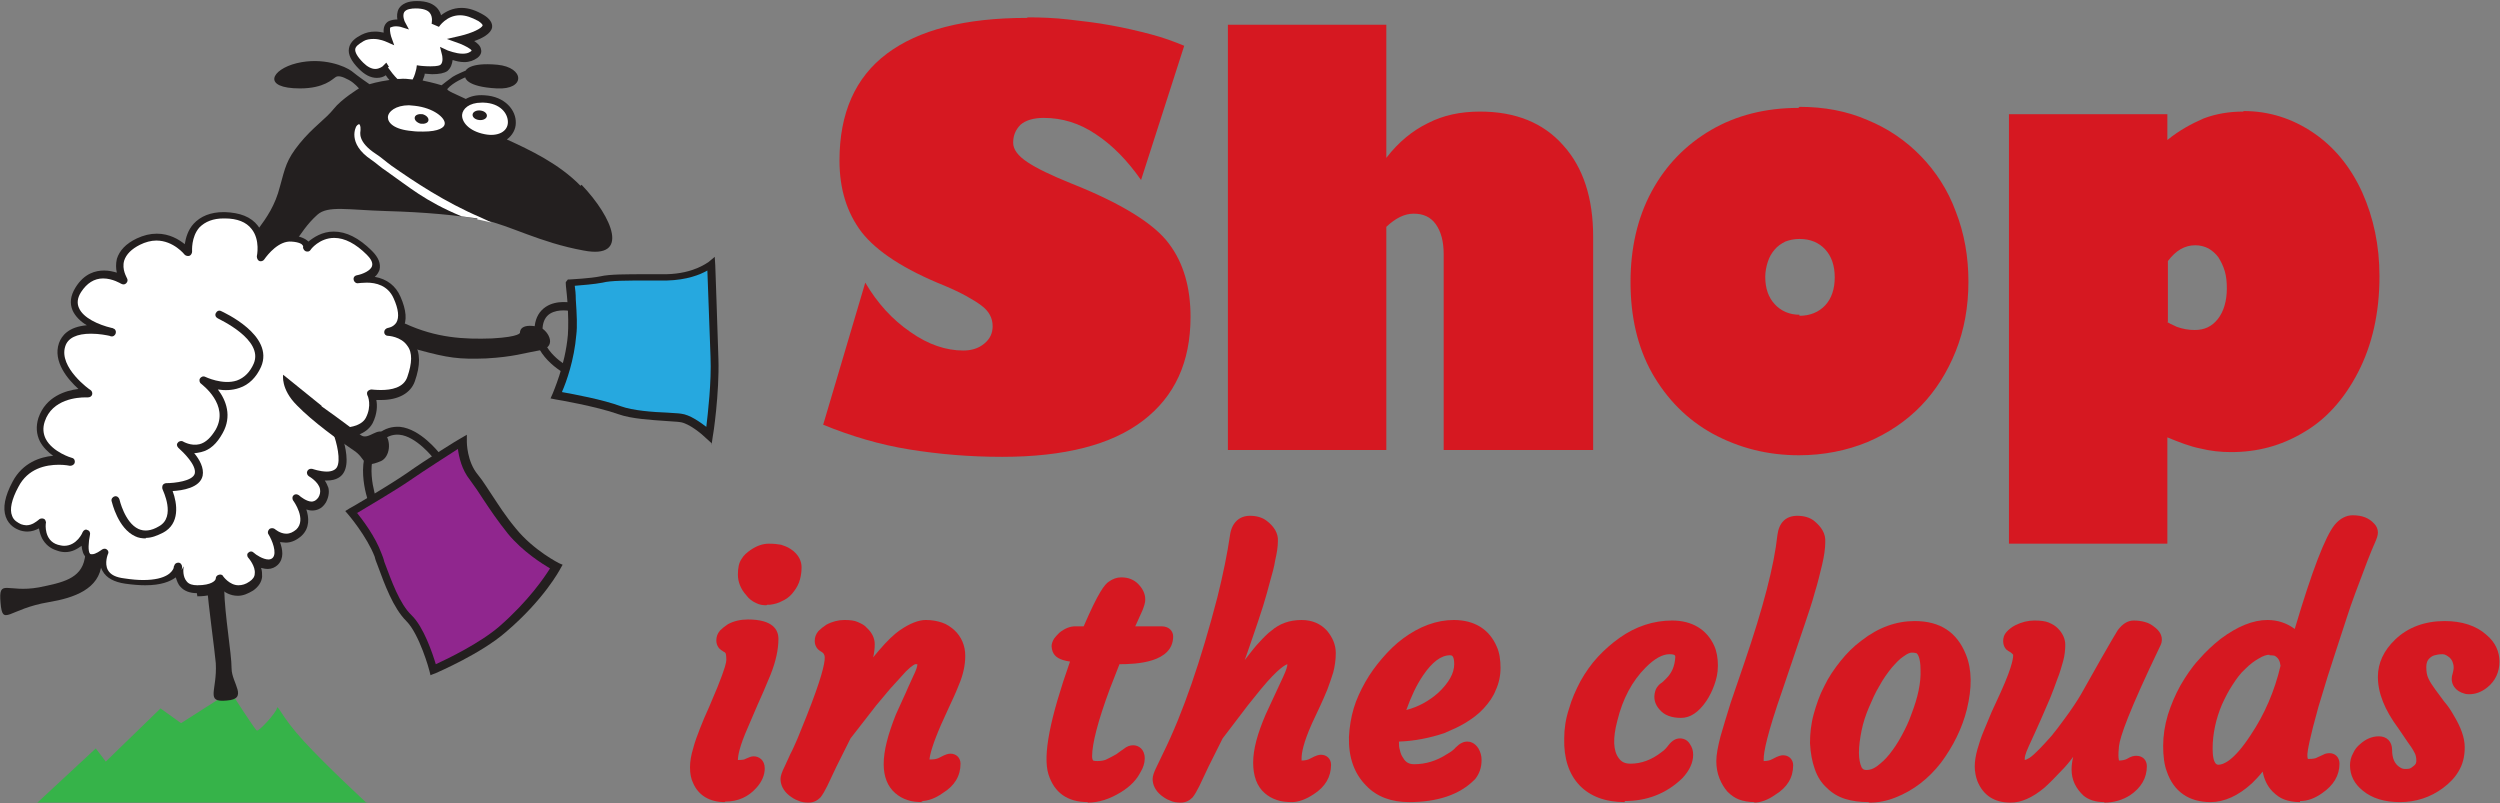 <?xml version="1.0" encoding="UTF-8"?>
<!DOCTYPE svg PUBLIC "-//W3C//DTD SVG 1.1//EN" "http://www.w3.org/Graphics/SVG/1.1/DTD/svg11.dtd">
<!-- Creator: CorelDRAW X6 -->
<svg xmlns="http://www.w3.org/2000/svg" xml:space="preserve" width="4.75in" height="1.526in" version="1.1" style="shape-rendering:geometricPrecision; text-rendering:geometricPrecision; image-rendering:optimizeQuality; fill-rule:evenodd; clip-rule:evenodd"
viewBox="0 0 4750 1526"
 xmlns:xlink="http://www.w3.org/1999/xlink">
 <rect x="0" y="0" width="4750" height="1526" fill="#808080" stroke="none"/>
 <defs>
  <style type="text/css">
   <![CDATA[
    .fil0 {fill:#231F1F;fill-rule:nonzero}
    .fil3 {fill:#26A8DF;fill-rule:nonzero}
    .fil1 {fill:#36B349;fill-rule:nonzero}
    .fil4 {fill:#90268E;fill-rule:nonzero}
    .fil5 {fill:#D61821;fill-rule:nonzero}
    .fil2 {fill:white;fill-rule:nonzero}
   ]]>
  </style>
 </defs>
 <g id="text">
  <path class="fil0" d="M1353 843l-11 -10c-8,-8 -33,-29 -50,-31 -6,-1 -15,-1 -25,-2 -28,-2 -67,-4 -92,-13 -42,-15 -118,-28 -119,-28l-10 -2 4 -9c0,-1 24,-53 29,-112 1,-15 1,-37 -1,-64 -1,-15 -3,-28 -3,-33l0 -3 4 -5 3 0c0,0 40,-2 59,-6 17,-4 49,-4 89,-4 12,0 24,0 36,0 53,-1 79,-23 80,-23l12 -10 1 16c0,0 4,112 6,178 2,65 -10,146 -11,149l-2 14z"/>
  <path class="fil0" d="M818 1283l-2 -8c0,-1 -19,-70 -44,-95 -25,-25 -41,-69 -55,-107 -2,-5 -4,-10 -5,-15 -15,-39 -50,-80 -50,-80l-6 -7 8 -5c1,0 74,-43 109,-67 35,-25 101,-66 102,-66l12 -7 0 14c0,0 0,37 21,62 10,12 18,26 27,39 12,18 25,39 45,63 34,42 82,66 82,66l7 3 -4 7c-1,2 -31,59 -104,121 -47,41 -129,76 -133,78l-8 3z"/>
  <path class="fil1" d="M697 1526c0,0 -76,-70 -120,-118 -44,-48 -49,-71 -51,-62 -2,9 -34,44 -38,42 -4,-2 -50,-74 -50,-74l-94 60 -39 -28 -104 101 -19 -25 -111 103 627 0z"/>
  <path class="fil0" d="M1103 353c-41,-42 -96,-68 -140,-88 11,-8 17,-20 17,-31 1,-24 -20,-51 -60,-53 -15,-1 -26,2 -35,7 -19,-9 -37,-16 -35,-19 11,-13 34,-22 34,-22 0,0 1,18 60,21 55,3 53,-40 1,-45 -54,-5 -60,11 -60,11 0,0 -19,8 -25,12 -6,4 -21,16 -21,16 0,0 -16,-5 -36,-9 2,-5 4,-10 4,-13 4,0 9,1 14,1 14,0 23,-2 29,-6 7,-6 9,-14 10,-21 6,2 14,4 22,4 10,0 18,-3 25,-8 8,-6 8,-13 7,-16 -1,-7 -7,-12 -13,-16 15,-5 32,-14 34,-26 1,-8 -4,-16 -15,-23 -15,-9 -29,-14 -43,-14 -17,0 -30,7 -39,14 -1,-4 -3,-8 -6,-12 -8,-10 -21,-15 -40,-15l0 0c-17,0 -28,5 -34,14 -4,7 -4,15 -3,21 -6,0 -11,1 -16,3 -8,4 -11,13 -10,22 -5,-1 -10,-2 -16,-2 -10,0 -18,2 -26,6 -10,5 -22,13 -24,26 -2,11 4,24 19,39 11,11 22,17 34,17 7,0 13,-2 17,-5 2,3 4,6 7,9 -22,3 -38,8 -38,8 0,0 -22,-15 -34,-25 -12,-9 -54,-27 -104,-15 -49,12 -67,48 6,48 46,0 62,-18 67,-21 5,-4 13,-2 26,5 11,6 19,16 19,16 0,0 -33,20 -48,39 -15,19 -40,35 -65,66 -25,31 -27,45 -37,81 -9,36 -25,59 -42,82 -17,24 -16,54 7,61 0,0 44,-9 60,-32 16,-22 26,-39 46,-57 20,-18 59,-9 131,-7 72,2 140,8 186,17 48,10 106,43 189,58 88,17 56,-62 -4,-125z"/>
  <path class="fil0" d="M679 613c-15,-11 33,-25 91,2 59,27 111,30 165,28 54,-3 53,-11 53,-11 0,0 -2,-19 35,-11 16,3 38,37 5,44 -33,6 -52,13 -104,16 -52,2 -73,-1 -128,-16 -55,-15 -77,-22 -117,-52z"/>
  <path class="fil0" d="M426 1119c1,51 14,122 14,151 0,28 33,58 -9,61 -42,4 -18,-18 -21,-71 -2,-24 -15,-117 -16,-141 -1,-25 -1,-78 11,-75 12,2 22,75 22,75z"/>
  <path class="fil0" d="M207 1009c12,0 -12,37 -14,62 -4,48 -52,65 -100,73 -78,13 -88,48 -92,1 -4,-47 12,-18 73,-29 44,-9 80,-16 87,-55 6,-34 21,-52 46,-52z"/>
  <path class="fil0" d="M374 1127c-13,0 -24,-4 -31,-12 -5,-5 -7,-12 -9,-18 -11,8 -28,15 -58,15 -11,0 -24,-1 -38,-3 -21,-3 -36,-11 -43,-24 -5,-8 -5,-17 -5,-24 -8,3 -18,4 -25,-1 -7,-5 -9,-14 -10,-23 -8,6 -18,12 -31,12 -5,0 -11,-1 -16,-3 -13,-4 -22,-12 -28,-23 -3,-6 -5,-13 -6,-19 -6,3 -13,6 -22,6 -5,0 -11,-1 -16,-3 -5,-2 -19,-8 -25,-25 -6,-17 -2,-39 13,-67 19,-36 53,-47 77,-49 -10,-7 -19,-16 -25,-27 -7,-14 -8,-29 -3,-45 14,-41 52,-52 76,-55 -20,-18 -49,-52 -37,-87 5,-14 18,-31 53,-34 -12,-7 -22,-17 -27,-28 -6,-14 -4,-28 5,-43 17,-28 39,-33 55,-33 9,0 17,2 24,4 -2,-8 -2,-17 0,-26 5,-16 17,-29 38,-39 13,-6 25,-9 38,-9 24,0 42,11 53,20 2,-12 6,-27 17,-39 13,-14 32,-22 57,-22l2 0c29,1 50,9 63,26 10,13 13,28 14,40 12,-12 30,-24 51,-22 15,2 25,6 31,12 10,-8 26,-19 48,-19 24,0 48,12 73,37 12,12 17,24 14,36 -2,5 -5,10 -9,13 23,4 40,17 49,38 11,25 13,46 4,60 -2,3 -4,5 -6,7 9,4 20,10 28,21 12,18 12,42 1,73 -8,22 -31,35 -64,35 -3,0 -6,0 -9,0 2,10 2,26 -7,44 -12,22 -39,27 -57,27 5,17 13,49 2,67 -4,7 -13,15 -32,15 -1,0 -3,0 -4,0 3,4 5,9 7,14 2,9 0,19 -5,28 -8,13 -19,15 -26,15 -4,0 -8,-1 -11,-2 5,15 7,35 -9,50 -9,8 -19,13 -30,13 -4,0 -8,-1 -11,-1 5,14 8,31 -4,43 -5,5 -12,8 -19,8 -5,0 -9,-1 -13,-2 2,5 2,11 2,17 -1,10 -7,19 -17,26 -10,6 -19,10 -29,10 -15,0 -26,-7 -33,-14 0,1 -1,1 -1,2 -8,9 -23,13 -43,13z"/>
  <path class="fil2" d="M349 1076c-1,6 -2,20 6,29 4,5 11,7 20,7 27,0 35,-9 35,-13 0,-3 2,-6 6,-7 3,-1 7,0 8,3 0,0 12,17 29,17 7,0 14,-2 21,-7 6,-4 10,-9 10,-15 2,-14 -12,-30 -12,-30 -3,-3 -3,-8 0,-10 3,-3 7,-3 10,0 4,4 18,13 28,13 3,0 6,-1 8,-3 9,-9 -1,-34 -8,-45 -2,-3 -1,-7 2,-10 3,-2 7,-2 10,0 0,0 10,9 22,9 7,0 13,-3 19,-8 20,-19 -5,-54 -6,-55 -2,-3 -2,-8 1,-10 3,-3 7,-2 10,0 3,3 15,12 24,12 3,0 8,-1 13,-8 3,-5 4,-10 3,-16 -3,-14 -21,-24 -21,-24 -3,-2 -5,-6 -3,-10 2,-4 6,-5 10,-4 0,0 14,5 27,5 9,0 16,-3 19,-8 8,-13 0,-47 -7,-65 -1,-2 -1,-5 1,-7 2,-2 4,-3 7,-3 0,0 2,0 6,0 11,0 39,-2 48,-19 12,-23 4,-42 3,-43 -1,-3 -1,-6 1,-8 2,-2 5,-3 7,-3 0,0 8,1 18,1 19,0 43,-4 50,-25 9,-26 10,-46 0,-59 -12,-18 -37,-19 -37,-19 -4,0 -7,-3 -7,-7 0,-4 3,-7 7,-8 0,0 10,-1 16,-10 6,-10 4,-26 -5,-46 -11,-25 -34,-30 -51,-30 -8,0 -15,1 -16,1 -4,1 -8,-2 -9,-6 -1,-4 1,-8 6,-9 11,-2 27,-9 29,-18 2,-7 -4,-15 -10,-21 -21,-21 -42,-32 -62,-32 -28,0 -45,22 -45,23 -2,3 -6,4 -10,2 -3,-2 -5,-6 -4,-9 0,0 0,-1 -1,-2 -1,-2 -6,-6 -21,-7 -24,-2 -45,24 -52,34 -2,3 -6,4 -9,3 -3,-1 -5,-5 -5,-9 0,0 7,-31 -10,-52 -10,-13 -27,-20 -51,-20l-2 0c-20,0 -35,6 -46,17 -16,18 -14,45 -14,46 0,3 -2,7 -5,8 -3,1 -7,0 -9,-2 0,0 -21,-27 -54,-27 -10,0 -21,3 -31,8 -16,8 -26,18 -30,30 -5,17 5,32 5,33 2,3 2,7 -1,10 -3,3 -6,3 -10,1 0,0 -16,-10 -34,-10 -17,0 -31,9 -42,26 -7,11 -8,21 -4,30 8,19 37,32 62,38 2,0 3,1 3,1 4,1 6,5 5,9 -1,4 -5,7 -9,6 0,0 -1,0 -3,-1 -5,-1 -19,-4 -35,-4 -27,0 -44,8 -49,24 -13,40 47,83 48,83 3,2 4,6 3,9 -1,3 -4,5 -8,5 0,0 -2,0 -5,0 -14,0 -63,3 -77,46 -4,12 -3,23 2,33 13,25 49,36 50,36 4,1 6,5 5,9 -1,4 -5,6 -9,6 0,0 -9,-2 -21,-2 -25,0 -59,7 -77,42 -13,24 -17,43 -12,55 3,9 11,13 17,16 3,1 7,2 10,2 11,0 19,-7 23,-10 2,-2 4,-3 7,-3 2,0 5,1 6,3 1,2 2,5 1,7 0,0 -4,32 23,40 4,1 8,2 12,2 24,0 35,-25 35,-26 2,-4 6,-6 9,-4 4,1 6,5 5,9 -3,14 -4,32 0,36 1,1 2,1 4,1 7,0 16,-7 19,-9 3,-2 7,-2 9,0 3,2 4,6 2,9 0,0 -7,17 0,30 5,9 15,14 32,16 13,2 25,3 35,3 46,0 56,-17 58,-23 0,-3 1,-4 1,-4 1,-4 4,-6 8,-6 4,0 7,4 7,8 0,1 0,3 -1,6z"/>
  <path class="fil0" d="M739 127l-5 -8 -7 7c0,0 -6,5 -14,5 -7,0 -15,-4 -23,-12 -11,-11 -16,-20 -15,-26 1,-5 6,-9 16,-15 5,-3 12,-4 19,-4 12,0 23,5 23,5l16 7 -6 -17c-2,-7 -3,-16 -1,-17 3,-1 6,-2 10,-2 5,0 9,1 9,1l16 5 -8 -15c0,0 -5,-11 -1,-18 4,-6 14,-7 22,-7 13,0 23,3 27,9 6,8 3,20 3,20l14 6c0,0 14,-22 40,-22 11,0 22,4 35,11 6,4 8,7 8,8 -1,6 -21,15 -42,20l-26 6 25 9c10,4 21,10 22,13 0,0 0,1 -2,2 -4,3 -9,4 -15,4 -13,0 -27,-6 -28,-6l-15 -7 4 16c0,0 3,13 -3,18 -1,1 -5,3 -19,3 -10,0 -19,-1 -19,-1l-7 -1 -1 7c-1,4 -3,13 -7,20 -8,-1 -17,-2 -25,-1 -1,0 -3,0 -4,0 -7,-7 -13,-15 -18,-22z"/>
  <path class="fil2" d="M739 127l-5 -8 -7 7c0,0 -6,5 -14,5 -7,0 -15,-4 -23,-12 -11,-11 -16,-20 -15,-26 1,-5 6,-9 16,-15 5,-3 12,-4 19,-4 12,0 23,5 23,5l16 7 -6 -17c-2,-7 -3,-16 -1,-17 3,-1 6,-2 10,-2 5,0 9,1 9,1l16 5 -8 -15c0,0 -5,-11 -1,-18 4,-6 14,-7 22,-7 13,0 23,3 27,9 6,8 3,20 3,20l14 6c0,0 14,-22 40,-22 11,0 22,4 35,11 6,4 8,7 8,8 -1,6 -21,15 -42,20l-26 6 25 9c10,4 21,10 22,13 0,0 0,1 -2,2 -4,3 -9,4 -15,4 -13,0 -27,-6 -28,-6l-15 -7 4 16c0,0 3,13 -3,18 -1,1 -5,3 -19,3 -10,0 -19,-1 -19,-1l-7 -1 -1 7c-1,4 -3,13 -7,20 -8,-1 -17,-2 -25,-1 -1,0 -3,0 -4,0 -7,-7 -13,-15 -18,-22z"/>
  <path class="fil2" d="M777 200c-25,0 -40,12 -40,23 0,10 11,23 46,26 7,1 14,1 21,1 30,0 41,-8 41,-15 1,-11 -21,-30 -57,-34 -4,0 -7,-1 -11,-1z"/>
  <path class="fil2" d="M915 195c-24,0 -36,12 -37,23 -1,13 12,31 43,37 25,5 44,-5 44,-23 0,-17 -15,-36 -46,-37 -1,0 -3,0 -4,0z"/>
  <path class="fil0" d="M788 223c-1,5 4,10 11,12 7,1 14,-1 15,-6 1,-5 -4,-10 -11,-12 -7,-1 -14,1 -15,6z"/>
  <path class="fil0" d="M898 217c-1,5 4,10 12,11 7,1 14,-2 15,-7 1,-5 -4,-10 -12,-11 -7,-1 -14,2 -15,7z"/>
  <path class="fil2" d="M907 417c3,0 27,6 27,6 0,0 -18,-9 -21,-10 -68,-29 -126,-68 -169,-98 -11,-8 -21,-17 -29,-22 -37,-24 -30,-42 -30,-46 0,-6 0,-6 -1,-9 -1,-4 -5,-1 -7,2 0,0 -19,32 29,64 9,6 17,14 28,21 43,30 73,57 143,86 1,0 21,3 30,4z"/>
  <path class="fil3" d="M1068 745c22,4 77,14 112,27 22,8 60,11 88,12 11,1 20,1 26,2 17,2 36,16 48,25 3,-26 10,-85 8,-133 -2,-51 -5,-132 -6,-164 -14,8 -39,18 -77,19 -13,0 -25,0 -36,0 -40,0 -71,0 -86,4 -15,3 -41,5 -53,6 1,6 2,16 2,26 2,29 3,51 1,67 -4,48 -19,90 -27,108z"/>
  <path class="fil0" d="M1074 710c-3,-1 -66,-36 -58,-91 2,-16 9,-28 21,-36 21,-14 50,-8 51,-7l-4 15 2 -7 -2 7c0,0 -23,-5 -39,5 -8,5 -13,14 -14,26 -7,45 49,75 50,75l-7 13z"/>
  <path class="fil0" d="M700 954c-1,-4 -32,-88 19,-130 12,-10 26,-14 41,-13 39,4 73,48 75,50l-12 9c0,0 -32,-41 -64,-44 -11,-1 -21,2 -30,9 -42,35 -14,112 -14,113l-14 5z"/>
  <path class="fil4" d="M678 974c11,14 35,45 47,78 2,5 4,10 5,15 14,37 29,80 52,102 23,22 40,73 46,93 22,-10 84,-40 121,-72 56,-49 86,-94 96,-110 -15,-9 -52,-32 -80,-66 -20,-25 -34,-46 -46,-64 -9,-14 -17,-26 -26,-38 -16,-20 -21,-44 -23,-59 -20,13 -64,41 -90,59 -29,20 -82,51 -102,63z"/>
  <path class="fil0" d="M277 1023c-7,0 -14,-1 -20,-4 -33,-15 -44,-64 -45,-67 -1,-4 2,-8 6,-9 4,-1 8,2 9,6 0,0 10,44 36,56 11,5 24,4 39,-5 33,-18 7,-69 7,-70 -1,-2 -1,-5 0,-8 1,-2 4,-4 7,-4 16,0 50,-4 54,-18 4,-16 -22,-41 -31,-49 -3,-3 -4,-7 -1,-10 2,-3 7,-4 10,-2 0,0 15,9 31,5 12,-3 22,-13 31,-28 26,-47 -26,-85 -28,-87 -3,-2 -4,-7 -2,-10 2,-3 6,-5 10,-3 0,0 33,16 60,7 14,-5 25,-16 32,-32 20,-46 -67,-85 -68,-86 -4,-2 -6,-6 -4,-10 2,-4 6,-6 10,-4 4,2 102,46 76,106 -9,20 -23,34 -41,40 -14,5 -29,5 -41,3 16,21 27,51 9,83 -11,20 -24,32 -41,36 -5,1 -9,2 -13,2 10,12 19,28 16,43 -5,23 -39,28 -57,29 9,24 14,62 -18,79 -12,6 -22,10 -33,10z"/>
  <path class="fil0" d="M611 772c41,29 61,45 75,55 14,10 32,-17 45,-3 13,14 10,44 -7,52 -38,16 -26,-4 -53,-21 -27,-18 -77,-54 -107,-85 -31,-31 -26,-58 -26,-58l73 59z"/>
  <g id="_301731056">
   <path class="fil5" d="M1377 1524c-29,0 -50,-13 -60,-36 -4,-8 -6,-18 -6,-30 0,-11 2,-23 6,-36 3,-12 8,-25 13,-38 5,-13 11,-27 17,-40l16 -38c15,-37 17,-48 17,-52 0,-9 -1,-11 -1,-12 -1,-2 -2,-3 -3,-3l-6 -4c-3,-2 -9,-8 -9,-18 0,-7 2,-13 7,-19 4,-4 9,-8 15,-12 11,-6 24,-9 38,-9 48,0 58,20 58,37 0,20 -5,43 -15,68 -10,24 -18,43 -25,58l-18 42c-16,36 -19,54 -19,62 0,0 0,0 0,0 0,0 0,0 0,0 9,0 13,-1 14,-2 7,-3 11,-5 16,-5 10,0 21,7 21,23 0,12 -5,25 -16,37 -15,17 -35,26 -59,26zm79 -374l0 0c-7,0 -13,-1 -19,-4 -7,-3 -14,-8 -19,-15 -11,-12 -16,-26 -16,-39 0,-13 2,-23 7,-30 4,-7 10,-12 17,-17 12,-8 23,-12 35,-12 10,0 17,1 23,2 6,2 12,4 18,8 17,11 21,25 21,35 0,11 -2,21 -5,29 -3,8 -8,15 -13,21 -5,6 -12,11 -19,14 -7,4 -15,6 -23,7 -2,0 -4,0 -5,0z"/>
   <path class="fil5" d="M1754 1524c-12,0 -22,-1 -30,-4 -9,-3 -16,-7 -23,-13 -15,-13 -22,-32 -22,-55 0,-26 8,-56 23,-94 11,-25 19,-41 23,-51l10 -22c6,-12 8,-19 8,-23 -1,0 -2,0 -4,0 0,0 -5,1 -18,14 -11,12 -21,23 -30,33l-26 31 -49 63c-11,22 -20,40 -27,54l-17 36c-5,10 -9,17 -13,22 -6,6 -13,10 -23,10 -7,0 -14,-1 -20,-4 -6,-2 -12,-6 -17,-10 -11,-9 -16,-20 -16,-31 0,-5 2,-12 8,-24l11 -24c4,-7 8,-17 13,-28l17 -42c29,-73 35,-101 35,-112 0,-7 -3,-9 -4,-10l-6 -4c-3,-2 -9,-8 -9,-18 0,-7 2,-13 7,-19 4,-4 9,-8 15,-12 11,-6 23,-9 34,-9 11,0 20,1 26,4 7,3 13,6 17,11 10,9 15,20 15,31 0,8 -1,17 -3,25l10 -12c17,-20 30,-32 40,-39 20,-14 37,-20 50,-20 12,0 22,2 31,5 9,3 16,8 23,14 14,13 21,30 21,49 0,18 -4,36 -12,55 -7,18 -14,32 -19,43 -5,11 -10,22 -15,33 -16,37 -21,56 -22,66 1,0 2,0 3,0 6,0 12,-1 17,-4 11,-6 16,-7 20,-7 11,0 19,8 19,19 0,23 -11,42 -34,56 -14,10 -28,15 -41,15z"/>
   <path class="fil5" d="M2067 1524c-39,0 -64,-18 -75,-53 -11,-36 3,-106 41,-214 -20,-3 -29,-9 -33,-19 -1,-3 -2,-7 -2,-10 0,-5 2,-10 5,-15 3,-4 6,-7 10,-11 10,-8 20,-12 30,-12l16 0c28,-65 40,-80 48,-85 7,-5 15,-8 23,-8 7,0 13,1 18,3 5,2 10,5 14,9 9,9 14,19 14,30 0,6 -2,12 -5,20l-14 31c7,0 12,0 17,0l18 0c4,0 9,0 15,0 15,0 22,10 22,19 0,50 -70,53 -102,53l-18 46c-23,62 -34,105 -34,129 0,4 1,7 2,8 0,0 2,1 8,1 7,0 14,-1 19,-4 6,-3 12,-6 17,-9 5,-4 10,-7 14,-10 6,-5 12,-7 18,-7 10,0 22,7 22,25 0,9 -3,18 -8,26 -7,14 -19,27 -37,38 -21,13 -42,20 -64,20z"/>
   <path class="fil5" d="M2456 1524c-12,0 -22,-1 -30,-4 -9,-3 -16,-7 -23,-13 -15,-13 -22,-33 -22,-58 0,-25 8,-55 24,-92l33 -71c6,-13 8,-20 8,-24 -3,1 -16,6 -50,47l-25 31 -48 63c-11,22 -20,40 -27,54l-17 36c-5,10 -9,17 -13,22 -6,6 -13,10 -23,10 -7,0 -14,-1 -20,-4 -6,-2 -12,-6 -17,-10 -11,-9 -16,-20 -16,-31 0,-5 2,-12 8,-24l12 -25c38,-77 72,-177 103,-296 11,-44 19,-84 24,-118 3,-23 17,-37 38,-37 12,0 23,3 31,9 15,11 23,25 22,39 0,11 -2,23 -5,36 -2,13 -6,27 -10,41 -4,15 -8,30 -13,46 -13,41 -24,71 -30,89 -2,5 -3,9 -5,14 13,-17 22,-28 27,-33 9,-10 17,-18 24,-23 15,-13 34,-20 57,-20 20,0 36,7 48,20 11,13 17,27 17,43 0,13 -2,26 -5,37 -3,10 -7,21 -11,32 -4,10 -9,21 -14,32l-15 32c-17,38 -20,57 -20,67 0,2 0,3 0,4 0,0 0,0 0,0 6,0 12,-1 17,-4 11,-6 16,-7 20,-7 11,0 19,8 19,19 0,23 -11,42 -33,56 -15,10 -29,15 -42,15z"/>
   <path class="fil5" d="M2677 1524c-33,0 -61,-10 -81,-31 -23,-23 -34,-54 -33,-93 1,-19 4,-37 9,-54 5,-17 13,-34 22,-50 9,-16 20,-31 32,-45 12,-14 25,-27 40,-38 31,-23 64,-35 96,-35 40,0 68,18 82,51 5,11 7,25 7,40 0,15 -3,29 -9,42 -5,13 -13,24 -23,35 -9,10 -21,19 -34,27 -13,8 -27,14 -41,20 -27,9 -56,15 -86,16 0,0 0,0 0,1 0,5 0,10 2,16 1,5 3,10 6,14 5,9 12,12 21,12 21,0 42,-6 62,-19 7,-4 13,-8 17,-13 8,-8 15,-11 22,-11 5,0 14,2 21,13 4,7 6,14 6,22 0,14 -4,26 -12,36l-1 1 -1 1c-28,28 -70,42 -124,42zm78 -279l0 0c-17,0 -34,13 -51,38 -13,19 -23,41 -32,66 23,-6 43,-17 61,-33 20,-19 30,-37 30,-54 0,-17 -5,-17 -8,-17z"/>
   <path class="fil5" d="M3087 1524c-37,0 -66,-11 -86,-32 -20,-21 -30,-51 -29,-89 0,-19 3,-38 9,-56 5,-18 13,-36 22,-53 9,-16 20,-32 33,-46 13,-14 27,-26 41,-36 31,-22 65,-33 100,-33 38,0 66,17 80,48 5,11 7,24 7,38 0,14 -3,26 -7,37 -4,11 -9,21 -15,30 -15,22 -31,32 -48,32 -18,0 -32,-5 -41,-16 -9,-10 -12,-22 -8,-35 1,-4 4,-10 11,-15 2,-1 5,-4 10,-9 11,-11 16,-24 17,-40 0,-2 0,-3 -1,-4 -1,-1 -4,-2 -10,-2 -13,0 -28,8 -45,25 -26,26 -44,60 -54,101 -9,34 -8,58 3,72 5,7 12,10 22,10 20,0 40,-7 59,-22 6,-4 10,-9 13,-13 7,-9 14,-13 22,-13 8,0 15,4 19,11 4,6 6,12 6,20 0,15 -7,30 -20,44l-1 1c-30,29 -67,43 -109,43z"/>
   <path class="fil5" d="M3334 1524c-12,0 -22,-2 -30,-5 -8,-3 -15,-8 -22,-15 -6,-7 -11,-15 -15,-25 -4,-10 -6,-21 -6,-33 0,-12 3,-28 8,-47 5,-18 12,-40 19,-63l26 -76c36,-105 57,-186 63,-243 3,-24 16,-37 38,-37 12,0 23,3 31,9 15,12 23,25 22,41 0,12 -2,26 -6,43 -4,16 -8,34 -14,53 -5,19 -12,39 -19,60l-42 124c-30,86 -36,119 -36,132 0,2 0,3 0,4 0,0 0,0 0,0 6,0 12,-1 17,-4 11,-6 16,-7 20,-7 11,0 19,8 19,19 0,23 -11,42 -34,56 -14,10 -28,15 -41,15z"/>
   <path class="fil5" d="M3550 1524c-16,0 -31,-2 -44,-6 -13,-4 -25,-11 -35,-21 -10,-9 -18,-21 -23,-36 -5,-14 -8,-30 -9,-49 0,-18 2,-37 7,-55 5,-18 11,-36 20,-53 8,-17 19,-33 31,-48 12,-15 25,-28 40,-39 32,-25 66,-37 101,-37 48,0 80,21 97,63 12,29 12,64 2,105 -9,36 -26,70 -49,101 -24,31 -53,53 -86,66 -17,7 -34,10 -50,10zm82 -284l0 0c-2,0 -7,1 -15,7 -8,5 -15,13 -23,22 -8,10 -16,21 -23,34 -8,13 -14,27 -20,41 -6,14 -11,29 -14,44 -3,15 -5,29 -5,42 0,12 2,21 5,28 2,3 4,5 9,5 7,0 13,-2 20,-7 8,-6 16,-13 24,-23 8,-10 16,-22 23,-35 7,-13 14,-27 19,-42 12,-31 18,-59 17,-83 0,-25 -6,-31 -8,-32 -1,0 -3,-1 -8,-1z"/>
   <path class="fil5" d="M3998 1524c-16,0 -29,-4 -39,-12 -15,-14 -23,-30 -23,-50 0,-7 1,-15 3,-24 -8,11 -15,19 -21,25 -13,14 -25,26 -34,34 -23,19 -44,28 -64,28 -31,0 -52,-14 -63,-41 -3,-8 -5,-18 -5,-28 0,-10 2,-21 5,-32 3,-11 7,-23 12,-35 5,-12 10,-24 15,-36l17 -37c25,-55 24,-69 24,-72 -1,-1 -3,-4 -9,-7 -4,-2 -10,-8 -10,-19 0,-5 1,-12 8,-19 4,-4 9,-8 15,-11 12,-6 24,-9 36,-9 12,0 21,1 28,4 7,3 12,6 17,11 9,9 14,20 14,31 0,9 -1,20 -4,31 -3,10 -6,22 -11,34 -4,12 -9,24 -14,37 -14,33 -24,55 -29,66l-11 24c-8,17 -8,23 -8,24 0,1 0,2 0,3 1,0 4,-1 9,-4 6,-4 12,-10 19,-17 7,-7 15,-16 23,-25 8,-10 16,-20 23,-30 15,-20 26,-37 33,-49 65,-116 69,-120 70,-122 9,-12 19,-18 30,-18 8,0 15,1 22,3 7,2 12,5 17,9 19,14 15,29 12,35 -61,127 -77,174 -79,192 -1,10 -1,15 -1,17 0,6 1,9 1,10 6,0 11,-1 15,-3 8,-5 13,-6 18,-6 12,0 20,8 20,20 0,22 -11,41 -32,55 -14,9 -31,14 -49,14z"/>
   <path class="fil5" d="M4370 1524c-12,0 -22,-2 -30,-5 -8,-3 -15,-8 -22,-15 -10,-10 -16,-23 -19,-38 -7,9 -14,16 -20,22 -26,24 -53,36 -79,36 -41,0 -70,-20 -83,-58 -5,-13 -7,-30 -7,-49 0,-19 3,-39 9,-59 6,-19 14,-38 24,-56 10,-17 21,-34 35,-49 13,-15 27,-28 41,-39 32,-24 62,-36 89,-36 20,0 37,6 52,17 33,-111 58,-176 76,-198 10,-12 22,-18 34,-18 18,0 31,5 41,16 5,5 7,11 7,17 0,5 -2,11 -6,20 -3,7 -8,18 -14,34 -18,47 -31,82 -38,104 -19,57 -31,96 -38,117l-17 56c-17,61 -21,84 -21,92 0,5 1,7 1,7 0,0 1,0 1,0 9,0 14,-1 17,-3l11 -5c3,-2 8,-3 12,-3 11,0 19,8 19,20 0,22 -11,41 -33,56 -14,10 -28,15 -42,15zm-58 -280l0 0c-5,0 -12,2 -20,7 -9,5 -17,11 -26,20 -9,8 -17,19 -24,30 -8,12 -14,24 -20,37 -12,28 -18,57 -18,84 0,11 1,31 11,31 9,0 29,-7 61,-56 27,-40 46,-85 57,-132 -1,-9 -4,-15 -11,-19 0,0 -3,-1 -10,-1z"/>
   <path class="fil5" d="M4560 1524c-29,0 -53,-7 -71,-22 -16,-13 -24,-29 -24,-48 0,-8 2,-16 6,-23 3,-7 8,-13 13,-17 11,-10 23,-15 36,-15 15,0 25,10 25,26 0,16 5,27 15,33 3,2 6,3 9,3 4,0 8,0 10,-1 2,-1 4,-2 6,-4 6,-4 6,-8 6,-11 0,-6 -1,-11 -4,-16 -3,-6 -8,-13 -13,-20l-17 -25c-26,-35 -39,-67 -39,-98 0,-26 11,-50 33,-71 24,-23 56,-35 94,-35 33,0 60,9 79,26 17,14 25,32 25,51 0,20 -8,37 -23,49 -11,9 -23,13 -34,13 -3,0 -6,0 -9,-1 -8,-2 -15,-6 -20,-13 -5,-7 -6,-16 -3,-25 1,-4 2,-8 2,-12 0,-4 -1,-7 -2,-10 -1,-3 -3,-6 -5,-8 -5,-4 -9,-7 -14,-7 -6,0 -12,1 -15,2 -4,1 -7,3 -9,5 -5,4 -7,10 -7,17 0,9 1,16 4,22 3,7 8,14 13,21 5,7 11,15 17,23 7,8 13,17 18,26 14,23 21,43 21,61 0,18 -4,33 -12,46 -7,12 -17,22 -29,31 -24,18 -52,27 -82,27z"/>
  </g>
  <g id="_301732784">
   <path class="fil5" d="M1953 33c25,0 51,1 77,4 26,3 53,6 80,11 28,5 53,11 76,17 23,6 45,14 64,22l-82 255c-26,-37 -54,-66 -86,-87 -31,-21 -64,-31 -99,-31 -20,0 -35,5 -44,13 -9,9 -14,20 -14,34 0,13 9,25 27,37 18,12 45,25 82,40 96,38 159,77 187,115 28,37 41,84 41,139 0,86 -30,151 -90,197 -60,46 -149,69 -268,69 -62,0 -120,-5 -176,-14 -56,-9 -110,-25 -164,-47l80 -270c23,39 51,70 86,94 34,24 68,35 100,35 16,0 29,-4 40,-13 11,-9 16,-20 16,-33 0,-16 -7,-29 -22,-40 -15,-11 -38,-24 -69,-37 -77,-31 -129,-65 -158,-102 -28,-37 -42,-82 -42,-136 0,-90 30,-158 90,-203 60,-45 148,-68 266,-68z"/>
   <path class="fil5" d="M2634 46l0 254c23,-30 50,-52 79,-66 29,-15 62,-22 99,-22 67,0 120,21 158,64 38,42 57,100 57,174l0 405 -284 0 0 -372c0,-24 -5,-43 -15,-57 -10,-14 -24,-20 -42,-20 -17,0 -34,8 -52,25l0 424 -301 0 0 -808 301 0z"/>
   <path class="fil5" d="M3419 203c47,0 90,8 129,25 39,16 73,39 102,69 28,29 51,64 66,105 16,41 24,85 24,133 0,48 -8,92 -24,132 -16,40 -38,75 -66,104 -28,29 -62,52 -102,69 -39,16 -83,25 -130,25 -60,0 -114,-14 -164,-41 -49,-27 -87,-66 -115,-115 -28,-50 -41,-108 -41,-173 0,-64 13,-122 40,-172 27,-50 65,-89 113,-117 48,-28 104,-42 166,-42zm0 397l0 0c20,0 37,-7 49,-20 12,-13 18,-31 18,-53 0,-22 -6,-40 -18,-53 -12,-13 -28,-20 -49,-20 -10,0 -19,2 -27,5 -8,4 -15,9 -20,15 -6,7 -10,14 -13,23 -3,9 -5,19 -5,29 0,22 6,39 18,52 12,13 28,20 47,20z"/>
   <path class="fil5" d="M4263 211c48,0 92,14 132,41 40,27 71,65 93,113 22,49 33,102 33,160 0,70 -14,131 -41,183 -27,52 -62,90 -104,114 -42,25 -87,37 -137,37 -19,0 -39,-2 -59,-7 -20,-4 -40,-12 -62,-21l0 202 -301 0 0 -816 301 0 0 49c22,-18 46,-31 69,-41 24,-9 49,-13 75,-13zm-145 401l0 0c1,1 7,4 18,9 11,4 22,6 34,6 19,0 33,-7 44,-21 11,-14 17,-34 17,-58 0,-12 -1,-23 -4,-33 -3,-10 -7,-18 -12,-26 -5,-7 -12,-13 -19,-17 -8,-4 -16,-6 -25,-6 -20,0 -37,10 -52,30l0 115z"/>
  </g>
 </g>
</svg>
